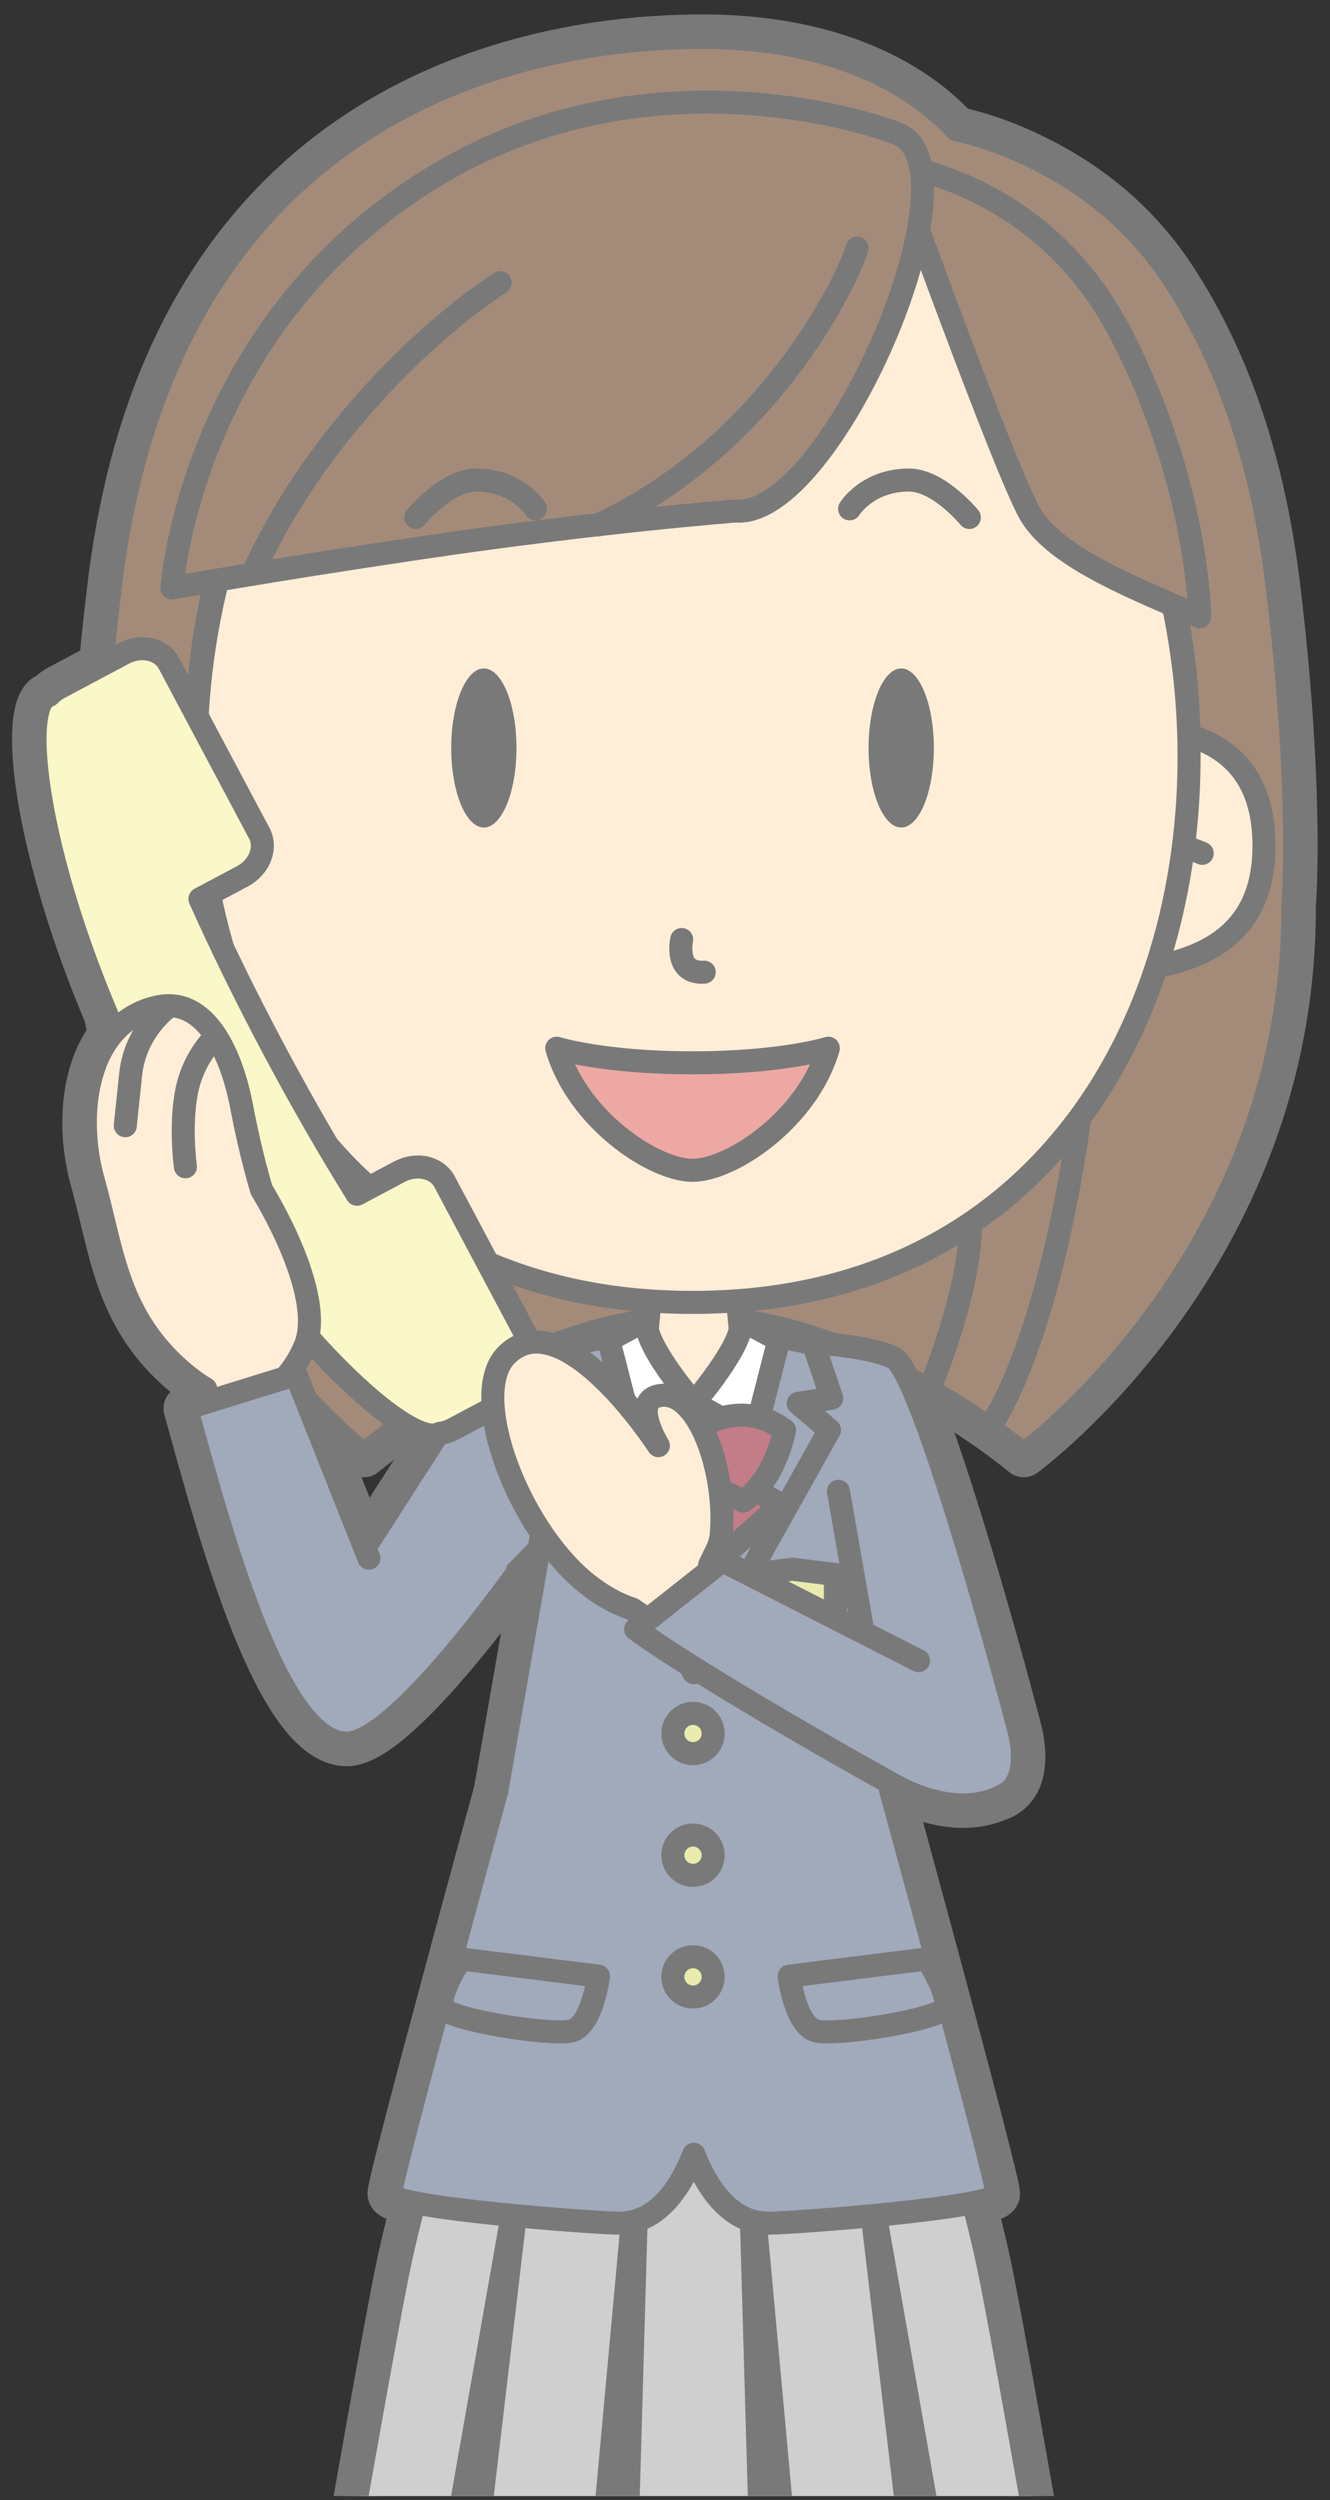 <?xml version="1.0" encoding="UTF-8"?>
<!DOCTYPE svg PUBLIC "-//W3C//DTD SVG 1.1//EN" "http://www.w3.org/Graphics/SVG/1.1/DTD/svg11.dtd">
<svg version="1.1" xmlns="http://www.w3.org/2000/svg" xmlns:xlink="http://www.w3.org/1999/xlink" x="0" y="0" width="231" height="434" viewBox="0, 0, 231, 434">
  <rect x="0" y="0" width="231" height="434" fill="#333333" stroke="none"/>
  <defs>
    <clipPath id="Clip_1">
      <path d="M0.599,433.314 L231.486,433.314 L231.486,-0.077 L0.599,-0.077 z"/>
    </clipPath>
  </defs>
  <g id="Layer_1">
    <g clip-path="url(#Clip_1)">
      <path d="M224.538,157.855 L224.505,157.81 C225.374,146.289 224.674,124.515 221.706,100.843 C218.911,78.55 212.393,61.509 203.893,48.489 C196.844,37.689 187.524,30.934 177.862,26.509 C173.63,24.571 169.68,23.292 166.013,22.489 C161.089,17.033 147.803,6.134 120.499,6.51 C101.702,6.769 30.516,11.346 19.291,100.843 C18.657,105.898 18.135,110.758 17.707,115.451 L10.286,119.397 C9.607,119.758 9.02,120.215 8.526,120.73 C8.407,120.765 8.281,120.785 8.173,120.843 C3.544,123.305 6.46,147.586 18.592,176.194 C18.821,177.393 19.064,178.578 19.322,179.75 C14.279,185.996 13.85,196.547 16.199,204.9 C19.461,216.477 20.194,227.689 30.659,237.265 C32.532,238.979 34.22,240.214 35.719,241.093 L49.519,239.171 C49.549,239.139 49.579,239.102 49.61,239.069 C49.634,239.096 49.658,239.124 49.683,239.153 L32.4,244.504 C38.187,265.389 48.028,302.617 60.25,302.617 C69.153,302.617 90.461,272.174 90.461,272.174 L93.631,268.873 L86.282,310.937 C86.282,310.937 67.802,378.411 67.833,380.845 C67.84,381.358 69.431,381.882 71.96,382.387 C70.754,387.02 69.68,391.553 68.863,395.688 C64.455,418.02 51.363,494.438 51.363,494.438 L86.814,494.438 L105.898,624.259 C101.868,625.247 97.901,627.085 95.329,630.438 C93.603,632.688 92.731,634.468 92.34,635.866 L92.335,635.87 C89.341,641.302 91.623,643.557 91.623,643.557 L120.499,643.307 L149.375,643.557 C149.375,643.557 151.657,641.302 148.663,635.87 L148.658,635.866 C148.267,634.468 147.395,632.688 145.669,630.438 C143.096,627.085 139.13,625.247 135.1,624.259 L154.184,494.438 L189.634,494.438 C189.634,494.438 176.543,418.02 172.134,395.688 C171.318,391.553 170.244,387.02 169.039,382.387 C171.567,381.882 173.158,381.358 173.165,380.845 C173.196,378.411 154.715,310.937 154.715,310.937 L154.453,309.43 C155.201,309.841 155.791,310.16 156.173,310.36 C159.686,312.198 166.658,314.796 172.902,312.289 C173.693,312.053 174.454,311.688 175.128,311.155 C175.149,311.141 175.173,311.131 175.194,311.116 L175.186,311.106 C177.024,309.611 178.165,306.799 177.229,301.562 C176.897,299.703 164.346,252.759 157.714,239.282 C169.702,245.623 177.803,252.451 177.803,252.451 C177.803,252.451 224.538,218.379 224.538,157.855 M105.581,232.077 L101.067,232.989 C99.451,233.103 97.854,233.244 96.315,233.412 C101.264,231.581 106.517,230.112 111.899,229.313 L105.728,232.649 z M112.267,229.253 C112.368,229.239 112.469,229.227 112.57,229.213 L112.415,230.846 C112.269,230.259 112.214,229.722 112.267,229.253 M139.934,232.989 L135.419,232.077 L135.272,232.649 L129.102,229.313 C134.482,230.113 139.735,231.582 144.682,233.412 C143.144,233.244 141.549,233.104 139.934,232.989 M128.733,229.253 C128.786,229.725 128.73,230.264 128.583,230.856 L128.427,229.213 C128.529,229.227 128.631,229.239 128.733,229.253 M120.654,623.448 C120.559,623.458 120.499,623.466 120.499,623.466 C120.499,623.466 120.439,623.458 120.343,623.448 L118.12,569.173 L115.165,494.438 L125.833,494.438 L122.878,569.173 z M63.194,252.451 C63.194,252.451 65.783,250.272 70.18,247.241 C72.806,248.827 74.834,249.433 76.059,248.962 C72.812,253.971 68.653,260.495 63.355,268.711 L53.117,242.951 C58.997,249.206 63.194,252.451 63.194,252.451 M149.848,283.067 L149.986,283.43 L149.904,283.388 z" fill="#797979"/>
      <path d="M224.538,157.855 L224.505,157.81 C225.374,146.289 224.674,124.515 221.706,100.843 C218.911,78.55 212.393,61.509 203.893,48.489 C196.844,37.689 187.524,30.934 177.862,26.509 C173.63,24.571 169.68,23.292 166.013,22.489 C161.089,17.033 147.803,6.134 120.499,6.51 C101.702,6.769 30.516,11.346 19.291,100.843 C18.657,105.898 18.135,110.758 17.707,115.451 L10.286,119.397 C9.607,119.758 9.02,120.215 8.526,120.73 C8.407,120.765 8.281,120.785 8.173,120.843 C3.544,123.305 6.46,147.586 18.592,176.194 C18.821,177.393 19.064,178.578 19.322,179.75 C14.279,185.996 13.85,196.547 16.199,204.9 C19.461,216.477 20.194,227.689 30.659,237.265 C32.532,238.979 34.22,240.214 35.719,241.093 L49.519,239.171 C49.549,239.139 49.579,239.102 49.61,239.069 C49.634,239.096 49.658,239.124 49.683,239.153 L32.4,244.504 C38.187,265.389 48.028,302.617 60.25,302.617 C69.153,302.617 90.461,272.174 90.461,272.174 L93.631,268.873 L86.282,310.937 C86.282,310.937 67.802,378.411 67.833,380.845 C67.84,381.358 69.431,381.882 71.96,382.387 C70.754,387.02 69.68,391.553 68.863,395.688 C64.455,418.02 51.363,494.438 51.363,494.438 L86.814,494.438 L105.898,624.259 C101.868,625.247 97.901,627.085 95.329,630.438 C93.603,632.688 92.731,634.468 92.34,635.866 L92.335,635.87 C89.341,641.302 91.623,643.557 91.623,643.557 L120.499,643.307 L149.375,643.557 C149.375,643.557 151.657,641.302 148.663,635.87 L148.658,635.866 C148.267,634.468 147.395,632.688 145.669,630.438 C143.096,627.085 139.13,625.247 135.1,624.259 L154.184,494.438 L189.634,494.438 C189.634,494.438 176.543,418.02 172.134,395.688 C171.318,391.553 170.244,387.02 169.039,382.387 C171.567,381.882 173.158,381.358 173.165,380.845 C173.196,378.411 154.715,310.937 154.715,310.937 L154.453,309.43 C155.201,309.841 155.791,310.16 156.173,310.36 C159.686,312.198 166.658,314.796 172.902,312.289 C173.693,312.053 174.454,311.688 175.128,311.155 C175.149,311.141 175.173,311.131 175.194,311.116 L175.186,311.106 C177.024,309.611 178.165,306.799 177.229,301.562 C176.897,299.703 164.346,252.759 157.714,239.282 C169.702,245.623 177.803,252.451 177.803,252.451 C177.803,252.451 224.538,218.379 224.538,157.855 z M105.581,232.077 L101.067,232.989 C99.451,233.103 97.854,233.244 96.315,233.412 C101.264,231.581 106.517,230.112 111.899,229.313 L105.728,232.649 L105.581,232.077 z M112.267,229.253 C112.368,229.239 112.469,229.227 112.57,229.213 L112.415,230.846 C112.269,230.259 112.214,229.722 112.267,229.253 z M139.934,232.989 L135.419,232.077 L135.272,232.649 L129.102,229.313 C134.482,230.113 139.735,231.582 144.682,233.412 C143.144,233.244 141.549,233.104 139.934,232.989 z M128.733,229.253 C128.786,229.725 128.73,230.264 128.583,230.856 L128.427,229.213 C128.529,229.227 128.631,229.239 128.733,229.253 z M120.654,623.448 C120.559,623.458 120.499,623.466 120.499,623.466 C120.499,623.466 120.439,623.458 120.343,623.448 L118.12,569.173 L115.165,494.438 L125.833,494.438 L122.878,569.173 L120.654,623.448 z M63.194,252.451 C63.194,252.451 65.783,250.272 70.18,247.241 C72.806,248.827 74.834,249.433 76.059,248.962 C72.812,253.971 68.653,260.495 63.355,268.711 L53.117,242.951 C58.997,249.206 63.194,252.451 63.194,252.451 z M149.848,283.067 L149.986,283.43 L149.904,283.388 L149.848,283.067 z" fill-opacity="0" stroke="#797979" stroke-width="8" stroke-linecap="round" stroke-linejoin="round"/>
      <path d="M221.706,100.842 C218.911,78.549 212.393,61.508 203.893,48.488 C196.844,37.688 187.524,30.933 177.862,26.508 C173.63,24.57 169.68,23.291 166.013,22.488 C161.089,17.033 147.803,6.133 120.499,6.509 C101.702,6.768 30.516,11.345 19.291,100.842 C16.485,123.216 15.773,141.966 16.46,157.854 C19.077,218.378 63.194,252.45 63.194,252.45 C63.194,252.45 91.42,228.648 120.499,228.648 C149.577,228.648 177.803,252.45 177.803,252.45 C177.803,252.45 224.538,218.378 224.538,157.854 L224.505,157.809 C225.374,146.288 224.674,124.514 221.706,100.842" fill="#A48B79"/>
      <path d="M221.706,100.842 C218.911,78.549 212.393,61.508 203.893,48.488 C196.844,37.688 187.524,30.933 177.862,26.508 C173.63,24.57 169.68,23.291 166.013,22.488 C161.089,17.033 147.803,6.133 120.499,6.509 C101.702,6.768 30.516,11.345 19.291,100.842 C16.485,123.216 15.773,141.966 16.46,157.854 C19.077,218.378 63.194,252.45 63.194,252.45 C63.194,252.45 91.42,228.648 120.499,228.648 C149.577,228.648 177.803,252.45 177.803,252.45 C177.803,252.45 224.538,218.378 224.538,157.854 L224.505,157.809 C225.374,146.288 224.674,124.514 221.706,100.842 z" fill-opacity="0" stroke="#797979" stroke-width="4" stroke-linecap="round" stroke-linejoin="round"/>
      <g>
        <path d="M79.357,240.617 C79.357,240.617 72.091,223.4 72.432,211.416" fill="#A48B79"/>
        <path d="M79.357,240.617 C79.357,240.617 72.091,223.4 72.432,211.416" fill-opacity="0" stroke="#797979" stroke-width="4" stroke-linecap="round" stroke-linejoin="round"/>
      </g>
      <g>
        <path d="M53.362,193.112 C53.362,193.112 57.517,228.363 68.464,246.838" fill="#A48B79"/>
        <path d="M53.362,193.112 C53.362,193.112 57.517,228.363 68.464,246.838" fill-opacity="0" stroke="#797979" stroke-width="4" stroke-linecap="round" stroke-linejoin="round"/>
      </g>
      <g>
        <path d="M161.64,240.617 C161.64,240.617 168.906,223.4 168.565,211.416" fill="#A48B79"/>
        <path d="M161.64,240.617 C161.64,240.617 168.906,223.4 168.565,211.416" fill-opacity="0" stroke="#797979" stroke-width="4" stroke-linecap="round" stroke-linejoin="round"/>
      </g>
      <g>
        <path d="M187.635,193.112 C187.635,193.112 183.48,228.363 172.534,246.838" fill="#A48B79"/>
        <path d="M187.635,193.112 C187.635,193.112 183.48,228.363 172.534,246.838" fill-opacity="0" stroke="#797979" stroke-width="4" stroke-linecap="round" stroke-linejoin="round"/>
      </g>
      <path d="M155.325,235.801 C149.642,232.719 130.206,232.457 123.118,232.467 C121.495,232.47 120.522,232.487 120.499,232.487 C120.475,232.487 119.501,232.47 117.879,232.467 C110.791,232.457 91.355,232.719 85.672,235.801 C85.329,235.988 84.251,238.287 84.251,238.287 C84.187,244.994 95.382,269.489 95.382,269.489 L145.616,269.489 C145.616,269.489 156.81,244.994 156.747,238.287 C156.747,238.287 155.669,235.988 155.325,235.801" fill="#A1AABB"/>
      <path d="M155.325,235.801 C149.642,232.719 130.206,232.457 123.118,232.467 C121.495,232.47 120.522,232.487 120.499,232.487 C120.475,232.487 119.501,232.47 117.879,232.467 C110.791,232.457 91.355,232.719 85.672,235.801 C85.329,235.988 84.251,238.287 84.251,238.287 C84.187,244.994 95.382,269.489 95.382,269.489 L145.616,269.489 C145.616,269.489 156.81,244.994 156.747,238.287 C156.747,238.287 155.669,235.988 155.325,235.801 z" fill-opacity="0" stroke="#797979" stroke-width="4" stroke-linecap="round" stroke-linejoin="round"/>
      <path d="M126.988,214.012 L120.499,209.792 L114.009,214.012 L112.278,232.291 C112.278,232.291 113.722,243.543 120.499,243.543 C127.274,243.543 128.718,232.291 128.718,232.291 z" fill="#FEEED8"/>
      <path d="M126.988,214.012 L120.499,209.792 L114.009,214.012 L112.278,232.291 C112.278,232.291 113.722,243.543 120.499,243.543 C127.274,243.543 128.718,232.291 128.718,232.291 L126.988,214.012 z" fill-opacity="0" stroke="#797979" stroke-width="4" stroke-linecap="round" stroke-linejoin="round"/>
      <g>
        <path d="M98.067,264.254 L67.776,295.793 C67.776,295.793 63.607,299.702 57.99,297.106 C53.508,295.033 49.031,291.347 52.49,285.439 C74.431,251.917 82.928,237.326 85.673,235.801 L87.179,235.155" fill="#A1AABB"/>
        <path d="M98.067,264.254 L67.776,295.793 C67.776,295.793 63.607,299.702 57.99,297.106 C53.508,295.033 49.031,291.347 52.49,285.439 C74.431,251.917 82.928,237.326 85.673,235.801 L87.179,235.155" fill-opacity="0" stroke="#797979" stroke-width="4" stroke-linecap="round" stroke-linejoin="round"/>
      </g>
      <g>
        <path d="M142.79,264.537 L157.964,304.373 C157.964,304.373 161.38,312.709 169.725,312.709 C173.514,312.709 178.975,311.334 177.229,301.562 C176.85,299.444 160.591,238.726 155.325,235.801 L154.175,235.283" fill="#A1AABB"/>
        <path d="M142.79,264.537 L157.964,304.373 C157.964,304.373 161.38,312.709 169.725,312.709 C173.514,312.709 178.975,311.334 177.229,301.562 C176.85,299.444 160.591,238.726 155.325,235.801 L154.175,235.283" fill-opacity="0" stroke="#797979" stroke-width="4" stroke-linecap="round" stroke-linejoin="round"/>
      </g>
      <path d="M172.134,395.688 C167.804,373.753 156.222,340.639 156.222,340.639 L120.499,333.438 L84.775,340.639 C84.775,340.639 73.194,373.753 68.863,395.688 C64.455,418.02 51.363,494.438 51.363,494.438 L189.634,494.438 C189.634,494.438 176.543,418.02 172.134,395.688" fill="#CFCFCF"/>
      <path d="M141.15,494.438 L130.216,375.188 L133.634,494.438 L141.15,494.438 z M171.384,494.438 L150.384,375.185 L164.469,494.438 L171.384,494.438 z M99.848,494.438 L110.781,375.188 L107.363,494.438 L99.848,494.438 z M69.613,494.438 L90.613,375.185 L76.528,494.438 L69.613,494.438 z M172.134,395.688 C167.804,373.753 156.222,340.638 156.222,340.638 L120.499,333.438 L84.775,340.638 C84.775,340.638 73.194,373.753 68.863,395.688 C64.455,418.02 51.363,494.438 51.363,494.438 L189.634,494.438 C189.634,494.438 176.543,418.02 172.134,395.688 z" fill-opacity="0" stroke="#797979" stroke-width="4" stroke-linecap="round" stroke-linejoin="round"/>
      <g>
        <path d="M95.375,258.888 L86.282,310.937 C86.282,310.937 67.802,378.411 67.833,380.845 C67.864,383.276 103.232,385.944 107.567,385.944 C113.953,385.944 118.059,380.231 120.499,373.983 C122.939,380.231 127.044,385.944 133.43,385.944 C137.766,385.944 173.133,383.276 173.165,380.845 C173.196,378.411 154.715,310.937 154.715,310.937 L145.625,258.888" fill="#A1AABB"/>
        <path d="M95.375,258.888 L86.282,310.937 C86.282,310.937 67.802,378.411 67.833,380.845 C67.864,383.276 103.232,385.944 107.567,385.944 C113.953,385.944 118.059,380.231 120.499,373.983 C122.939,380.231 127.044,385.944 133.43,385.944 C137.766,385.944 173.133,383.276 173.165,380.845 C173.196,378.411 154.715,310.937 154.715,310.937 L145.625,258.888" fill-opacity="0" stroke="#797979" stroke-width="4" stroke-linecap="round" stroke-linejoin="round"/>
      </g>
      <path d="M120.5,244.014 L102.864,243.437 L120.5,290.362 L138.135,243.437 z" fill="#FFFFFF"/>
      <path d="M120.5,244.014 L102.864,243.437 L120.5,290.362 L138.135,243.437 L120.5,244.014 z" fill-opacity="0" stroke="#797979" stroke-width="4" stroke-linecap="round" stroke-linejoin="round"/>
      <path d="M112.28,229.107 L105.581,232.728 L104.864,252.213 L120.501,243.543 C120.501,243.543 111.583,233.288 112.28,229.107" fill="#FFFFFF"/>
      <path d="M112.28,229.107 L105.581,232.728 L104.864,252.213 L120.501,243.543 C120.501,243.543 111.583,233.288 112.28,229.107 z" fill-opacity="0" stroke="#797979" stroke-width="4" stroke-linecap="round" stroke-linejoin="round"/>
      <path d="M128.719,229.107 L135.419,232.728 L136.135,252.213 L120.499,243.543 C120.499,243.543 129.417,233.288 128.719,229.107" fill="#FFFFFF"/>
      <path d="M128.719,229.107 L135.419,232.728 L136.135,252.213 L120.499,243.543 C120.499,243.543 129.417,233.288 128.719,229.107 z" fill-opacity="0" stroke="#797979" stroke-width="4" stroke-linecap="round" stroke-linejoin="round"/>
      <path d="M120.5,290.363 L105.581,232.077 L99.741,233.256 L96.534,242.721 L102.364,243.634 L96.924,248.252 z" fill="#A1AABB"/>
      <path d="M120.5,290.363 L105.581,232.077 L99.741,233.256 L96.534,242.721 L102.364,243.634 L96.924,248.252 L120.5,290.363 z" fill-opacity="0" stroke="#797979" stroke-width="4" stroke-linecap="round" stroke-linejoin="round"/>
      <path d="M137.641,272.422 L130.193,273.336 L130.193,281.793 C130.193,285.793 137.641,289.336 137.641,289.336 C137.641,289.336 145.089,285.793 145.089,281.793 L145.089,273.336 z" fill="#EAECAE"/>
      <path d="M137.641,272.422 L130.193,273.336 L130.193,281.793 C130.193,285.793 137.641,289.336 137.641,289.336 C137.641,289.336 145.089,285.793 145.089,281.793 L145.089,273.336 L137.641,272.422 z" fill-opacity="0" stroke="#797979" stroke-width="4" stroke-linecap="round" stroke-linejoin="round"/>
      <path d="M120.5,290.363 L135.419,232.077 L141.258,233.256 L144.465,242.721 L138.635,243.634 L144.076,248.252 z" fill="#A1AABB"/>
      <path d="M120.5,290.363 L135.419,232.077 L141.258,233.256 L144.465,242.721 L138.635,243.634 L144.076,248.252 L120.5,290.363 z" fill-opacity="0" stroke="#797979" stroke-width="4" stroke-linecap="round" stroke-linejoin="round"/>
      <path d="M116.263,255.066 L105.384,261.172 L114.944,269.751 L120.417,256.036 z" fill="#C27D89"/>
      <path d="M116.263,255.066 L105.384,261.172 L114.944,269.751 L120.417,256.036 L116.263,255.066 z" fill-opacity="0" stroke="#797979" stroke-width="4" stroke-linecap="round" stroke-linejoin="round"/>
      <path d="M124.738,255.066 L135.616,261.172 L126.055,269.751 L120.583,256.036 z" fill="#C27D89"/>
      <path d="M124.738,255.066 L135.616,261.172 L126.055,269.751 L120.583,256.036 L124.738,255.066 z" fill-opacity="0" stroke="#797979" stroke-width="4" stroke-linecap="round" stroke-linejoin="round"/>
      <path d="M136.038,248.123 C128.296,242.463 120.618,248.354 120.499,248.446 C120.38,248.354 112.702,242.463 104.96,248.123 C104.87,248.173 104.79,248.226 104.735,248.283 C104.735,248.283 106.266,256.8 111.906,260.593 L111.907,260.592 L111.908,260.593 C111.908,260.593 118.826,257.624 120.499,254.604 C122.173,257.624 129.089,260.593 129.089,260.593 L129.09,260.592 L129.092,260.593 C134.732,256.8 136.262,248.283 136.262,248.283 C136.208,248.226 136.128,248.173 136.038,248.123" fill="#C27D89"/>
      <path d="M136.038,248.123 C128.296,242.463 120.618,248.354 120.499,248.446 C120.38,248.354 112.702,242.463 104.96,248.123 C104.87,248.173 104.79,248.226 104.735,248.283 C104.735,248.283 106.266,256.8 111.906,260.593 L111.907,260.592 L111.908,260.593 C111.908,260.593 118.826,257.624 120.499,254.604 C122.173,257.624 129.089,260.593 129.089,260.593 L129.09,260.592 L129.092,260.593 C134.732,256.8 136.262,248.283 136.262,248.283 C136.208,248.226 136.128,248.173 136.038,248.123 z" fill-opacity="0" stroke="#797979" stroke-width="4" stroke-linecap="round" stroke-linejoin="round"/>
      <path d="M123.864,300.938 C123.864,302.871 122.298,304.438 120.364,304.438 C118.431,304.438 116.864,302.871 116.864,300.938 C116.864,299.004 118.431,297.438 120.364,297.438 C122.298,297.438 123.864,299.004 123.864,300.938" fill="#EAECAE"/>
      <path d="M123.864,300.938 C123.864,302.871 122.298,304.438 120.364,304.438 C118.431,304.438 116.864,302.871 116.864,300.938 C116.864,299.004 118.431,297.438 120.364,297.438 C122.298,297.438 123.864,299.004 123.864,300.938 z" fill-opacity="0" stroke="#797979" stroke-width="4" stroke-linecap="round" stroke-linejoin="round"/>
      <path d="M123.864,322.063 C123.864,323.997 122.298,325.563 120.364,325.563 C118.431,325.563 116.864,323.997 116.864,322.063 C116.864,320.129 118.431,318.563 120.364,318.563 C122.298,318.563 123.864,320.129 123.864,322.063" fill="#EAECAE"/>
      <path d="M123.864,322.063 C123.864,323.997 122.298,325.563 120.364,325.563 C118.431,325.563 116.864,323.997 116.864,322.063 C116.864,320.129 118.431,318.563 120.364,318.563 C122.298,318.563 123.864,320.129 123.864,322.063 z" fill-opacity="0" stroke="#797979" stroke-width="4" stroke-linecap="round" stroke-linejoin="round"/>
      <path d="M123.864,343.188 C123.864,345.122 122.298,346.688 120.364,346.688 C118.431,346.688 116.864,345.122 116.864,343.188 C116.864,341.255 118.431,339.688 120.364,339.688 C122.298,339.688 123.864,341.255 123.864,343.188" fill="#EAECAE"/>
      <path d="M123.864,343.188 C123.864,345.122 122.298,346.688 120.364,346.688 C118.431,346.688 116.864,345.122 116.864,343.188 C116.864,341.255 118.431,339.688 120.364,339.688 C122.298,339.688 123.864,341.255 123.864,343.188 z" fill-opacity="0" stroke="#797979" stroke-width="4" stroke-linecap="round" stroke-linejoin="round"/>
      <path d="M80.015,340.075 L103.945,343.065 C103.945,343.065 102.864,351.833 99.114,352.606 C95.364,353.382 78.126,350.647 76.953,348.602 C75.781,346.557 80.015,340.075 80.015,340.075" fill="#A1AABB"/>
      <path d="M80.015,340.075 L103.945,343.065 C103.945,343.065 102.864,351.833 99.114,352.606 C95.364,353.382 78.126,350.647 76.953,348.602 C75.781,346.557 80.015,340.075 80.015,340.075 z" fill-opacity="0" stroke="#797979" stroke-width="4" stroke-linecap="round" stroke-linejoin="round"/>
      <path d="M160.985,340.075 L137.054,343.065 C137.054,343.065 138.135,351.833 141.885,352.606 C145.635,353.382 162.874,350.647 164.046,348.602 C165.219,346.557 160.985,340.075 160.985,340.075" fill="#A1AABB"/>
      <path d="M160.985,340.075 L137.054,343.065 C137.054,343.065 138.135,351.833 141.885,352.606 C145.635,353.382 162.874,350.647 164.046,348.602 C165.219,346.557 160.985,340.075 160.985,340.075 z" fill-opacity="0" stroke="#797979" stroke-width="4" stroke-linecap="round" stroke-linejoin="round"/>
      <path d="M120.281,224.695 C-0.478,224.695 11.205,27.747 120.281,27.747 C229.357,27.747 241.041,224.695 120.281,224.695" fill="#FEEED8"/>
      <path d="M120.281,224.695 C-0.478,224.695 11.205,27.747 120.281,27.747 C229.357,27.747 241.041,224.695 120.281,224.695 z" fill-opacity="0" stroke="#797979" stroke-width="4" stroke-linecap="round" stroke-linejoin="round"/>
      <g>
        <path d="M49.172,127.127 C49.172,127.127 21.029,121.32 21.029,146.763 C21.029,161.73 30.719,168.526 50.637,168.811" fill="#FEEED8"/>
        <path d="M49.172,127.127 C49.172,127.127 21.029,121.32 21.029,146.763 C21.029,161.73 30.719,168.526 50.637,168.811" fill-opacity="0" stroke="#797979" stroke-width="4" stroke-linecap="round" stroke-linejoin="round"/>
      </g>
      <g>
        <path d="M31.754,148.139 C31.754,148.139 35.444,146.436 38.959,146.457" fill="#FEEED8"/>
        <path d="M31.754,148.139 C31.754,148.139 35.444,146.436 38.959,146.457" fill-opacity="0" stroke="#797979" stroke-width="4" stroke-linecap="round" stroke-linejoin="round"/>
      </g>
      <g>
        <path d="M191.391,127.127 C191.391,127.127 219.534,121.32 219.534,146.763 C219.534,161.73 209.844,168.526 189.926,168.811" fill="#FEEED8"/>
        <path d="M191.391,127.127 C191.391,127.127 219.534,121.32 219.534,146.763 C219.534,161.73 209.844,168.526 189.926,168.811" fill-opacity="0" stroke="#797979" stroke-width="4" stroke-linecap="round" stroke-linejoin="round"/>
      </g>
      <g>
        <path d="M208.809,148.139 C208.809,148.139 205.12,146.436 201.604,146.457" fill="#FEEED8"/>
        <path d="M208.809,148.139 C208.809,148.139 205.12,146.436 201.604,146.457" fill-opacity="0" stroke="#797979" stroke-width="4" stroke-linecap="round" stroke-linejoin="round"/>
      </g>
      <path d="M120.281,226.097 C-0.478,226.097 11.205,29.151 120.281,29.151 C229.358,29.151 241.042,226.097 120.281,226.097" fill="#FEEED8"/>
      <path d="M120.281,226.097 C-0.478,226.097 11.205,29.151 120.281,29.151 C229.358,29.151 241.042,226.097 120.281,226.097 z" fill-opacity="0" stroke="#797979" stroke-width="4" stroke-linecap="round" stroke-linejoin="round"/>
      <path d="M155.391,28.651 C155.391,28.651 174.331,81.125 178.846,89.102 C183.362,97.079 198.362,102.579 208.362,107.079 C208.362,107.079 208.247,84.109 194.567,57.755 C180.887,31.402 155.391,28.651 155.391,28.651" fill="#A48B79"/>
      <path d="M155.391,28.651 C155.391,28.651 174.331,81.125 178.846,89.102 C183.362,97.079 198.362,102.579 208.362,107.079 C208.362,107.079 208.247,84.109 194.567,57.755 C180.887,31.402 155.391,28.651 155.391,28.651 z" fill-opacity="0" stroke="#797979" stroke-width="4" stroke-linecap="round" stroke-linejoin="round"/>
      <path d="M156.216,23.352 C170.215,29.851 144.363,90.08 127.787,88.709 C127.787,88.709 103.82,90.559 73.363,95.08 C45.458,99.221 29.863,102.079 29.863,102.079 C29.863,102.079 33.068,55.706 76.363,30.08 C113.849,7.891 153.57,22.123 156.216,23.352" fill="#A48B79"/>
      <path d="M156.216,23.352 C170.215,29.851 144.363,90.08 127.787,88.709 C127.787,88.709 103.82,90.559 73.363,95.08 C45.458,99.221 29.863,102.079 29.863,102.079 C29.863,102.079 33.068,55.706 76.363,30.08 C113.849,7.891 153.57,22.123 156.216,23.352 z" fill-opacity="0" stroke="#797979" stroke-width="4" stroke-linecap="round" stroke-linejoin="round"/>
      <g>
        <path d="M148.863,43.08 C147.246,48.489 133.826,77.148 103.883,91.124" fill="#A48B79"/>
        <path d="M148.863,43.08 C147.246,48.489 133.826,77.148 103.883,91.124" fill-opacity="0" stroke="#797979" stroke-width="4" stroke-linecap="round" stroke-linejoin="round"/>
      </g>
      <path d="M86.863,49.08 C73.173,58.032 53.863,77.08 43.88,99.681" fill="#A48B79"/>
      <path d="M118.398,163.102 C118.398,163.102 117.065,169.102 122.316,168.769 M86.863,49.08 C73.173,58.033 53.863,77.08 43.88,99.681" fill-opacity="0" stroke="#797979" stroke-width="4" stroke-linecap="round" stroke-linejoin="round"/>
      <path d="M120.281,184.506 C104.713,184.506 96.697,181.969 96.697,181.969 C100.256,194.303 113.533,203.168 120.281,203.168 C127.029,203.168 140.307,194.303 143.866,181.969 C143.866,181.969 135.85,184.506 120.281,184.506" fill="#EDA8A3"/>
      <path d="M147.563,88.336 C147.563,88.336 150.651,83.336 157.864,83.336 C163.051,83.336 168.364,89.836 168.364,89.836 M120.281,184.506 C104.713,184.506 96.697,181.969 96.697,181.969 C100.256,194.303 113.533,203.168 120.281,203.168 C127.029,203.168 140.307,194.303 143.866,181.969 C143.866,181.969 135.85,184.506 120.281,184.506 z" fill-opacity="0" stroke="#797979" stroke-width="4" stroke-linecap="round" stroke-linejoin="round"/>
      <path d="M162.194,129.851 C162.194,137.478 159.657,143.66 156.526,143.66 C153.395,143.66 150.858,137.478 150.858,129.851 C150.858,122.224 153.395,116.041 156.526,116.041 C159.657,116.041 162.194,122.224 162.194,129.851" fill="#797979"/>
      <path d="M78.369,129.851 C78.369,137.478 80.906,143.66 84.037,143.66 C87.168,143.66 89.705,137.478 89.705,129.851 C89.705,122.224 87.168,116.041 84.037,116.041 C80.906,116.041 78.369,122.224 78.369,129.851" fill="#797979"/>
      <path d="M93,88.336 C93,88.336 89.912,83.336 82.699,83.336 C77.512,83.336 72.199,89.836 72.199,89.836" fill-opacity="0" stroke="#797979" stroke-width="4" stroke-linecap="round" stroke-linejoin="round"/>
      <path d="M92.897,234.633 L77.217,205.156 C75.86,202.607 72.349,201.824 69.374,203.408 L62.01,207.323 C57.284,199.742 52.358,191.212 47.491,182.064 C42.655,172.971 38.356,164.17 34.725,156.054 L42.101,152.132 C45.077,150.549 46.39,147.201 45.031,144.654 L29.354,115.175 C27.995,112.627 24.486,111.845 21.51,113.429 L10.286,119.397 C9.607,119.758 9.02,120.215 8.526,120.73 C8.407,120.765 8.281,120.785 8.173,120.843 C2.649,123.782 7.861,157.785 26.668,193.14 C45.476,228.498 70.759,251.823 76.281,248.885 C76.301,248.874 76.316,248.854 76.336,248.843 C77.142,248.742 77.96,248.499 78.742,248.083 L89.965,242.116 C92.941,240.53 94.253,237.182 92.897,234.633" fill="#FAF7C8"/>
      <path d="M92.897,234.633 L77.217,205.156 C75.86,202.607 72.349,201.824 69.374,203.408 L62.01,207.323 C57.284,199.742 52.358,191.212 47.491,182.064 C42.655,172.971 38.356,164.17 34.725,156.054 L42.101,152.132 C45.077,150.549 46.39,147.201 45.031,144.654 L29.354,115.175 C27.995,112.627 24.486,111.845 21.51,113.429 L10.286,119.397 C9.607,119.758 9.02,120.215 8.526,120.73 C8.407,120.765 8.281,120.785 8.173,120.843 C2.649,123.782 7.861,157.785 26.668,193.14 C45.476,228.498 70.759,251.823 76.281,248.885 C76.301,248.874 76.316,248.854 76.336,248.843 C77.142,248.742 77.96,248.499 78.742,248.083 L89.965,242.116 C92.941,240.53 94.253,237.182 92.897,234.633 z" fill-opacity="0" stroke="#797979" stroke-width="4" stroke-linecap="round" stroke-linejoin="round"/>
      <g>
        <path d="M49.519,239.17 C50.709,237.88 51.929,236.125 52.948,233.751 C56.818,224.728 45.456,206.621 45.456,206.621 C45.456,206.621 43.662,201.022 41.983,192.168 C40.309,183.32 35.88,172.948 27.354,174.809 C15.025,177.497 12.941,193.315 16.2,204.899 C19.461,216.476 20.195,227.688 30.66,237.264 C32.533,238.978 34.22,240.213 35.719,241.092" fill="#FEEED8"/>
        <path d="M49.519,239.17 C50.709,237.88 51.929,236.125 52.948,233.751 C56.818,224.728 45.456,206.621 45.456,206.621 C45.456,206.621 43.662,201.022 41.983,192.168 C40.309,183.32 35.88,172.948 27.354,174.809 C15.025,177.497 12.941,193.315 16.2,204.899 C19.461,216.476 20.195,227.688 30.66,237.264 C32.533,238.978 34.22,240.213 35.719,241.092" fill-opacity="0" stroke="#797979" stroke-width="4" stroke-linecap="round" stroke-linejoin="round"/>
      </g>
      <g>
        <path d="M37.518,179.899 C37.518,179.899 33.727,183.209 32.462,189.247 C31.199,195.283 32.204,202.558 32.204,202.558" fill="#FEEED8"/>
        <path d="M37.518,179.899 C37.518,179.899 33.727,183.209 32.462,189.247 C31.199,195.283 32.204,202.558 32.204,202.558" fill-opacity="0" stroke="#797979" stroke-width="4" stroke-linecap="round" stroke-linejoin="round"/>
      </g>
      <g>
        <path d="M29.483,174.601 C29.483,174.601 23.529,178.592 22.687,186.542 C21.966,193.337 21.763,195.427 21.763,195.427" fill="#FEEED8"/>
        <path d="M29.483,174.601 C29.483,174.601 23.529,178.592 22.687,186.542 C21.966,193.337 21.763,195.427 21.763,195.427" fill-opacity="0" stroke="#797979" stroke-width="4" stroke-linecap="round" stroke-linejoin="round"/>
      </g>
      <g>
        <path d="M90.461,272.174 C90.461,272.174 69.153,302.617 60.25,302.617 C48.028,302.617 38.187,265.389 32.4,244.504 L51.397,238.621 L64.067,270.504" fill="#A1AABB"/>
        <path d="M90.461,272.174 C90.461,272.174 69.153,302.617 60.25,302.617 C48.028,302.617 38.187,265.389 32.4,244.504 L51.397,238.621 L64.067,270.504" fill-opacity="0" stroke="#797979" stroke-width="4" stroke-linecap="round" stroke-linejoin="round"/>
      </g>
      <g>
        <path d="M124.393,272.401 L123.255,271.671 C123.995,269.911 125.087,268.535 125.277,266.318 C126.197,255.622 121.394,241.717 115.02,242.222 C109.192,242.684 114.351,250.966 114.351,250.966 C114.351,250.966 97.835,225.395 87.976,235.238 C81.448,241.753 89.237,263.28 100.238,273.475 C105.195,278.067 109.748,279.292 109.748,279.292 L113.881,282.043" fill="#FEEED8"/>
        <path d="M124.393,272.401 L123.255,271.671 C123.995,269.911 125.087,268.535 125.277,266.318 C126.197,255.622 121.394,241.717 115.02,242.222 C109.192,242.684 114.351,250.966 114.351,250.966 C114.351,250.966 97.835,225.395 87.976,235.238 C81.448,241.753 89.237,263.28 100.238,273.475 C105.195,278.067 109.748,279.292 109.748,279.292 L113.881,282.043" fill-opacity="0" stroke="#797979" stroke-width="4" stroke-linecap="round" stroke-linejoin="round"/>
      </g>
      <g>
        <path d="M159.535,288.294 L125.471,270.941 L110.4,282.837 C121.536,290.974 151.805,308.076 156.173,310.36 C160.124,312.426 168.45,315.472 175.194,311.116" fill="#A1AABB"/>
        <path d="M159.535,288.294 L125.471,270.941 L110.4,282.837 C121.536,290.974 151.805,308.076 156.173,310.36 C160.124,312.426 168.45,315.472 175.194,311.116" fill-opacity="0" stroke="#797979" stroke-width="4" stroke-linecap="round" stroke-linejoin="round"/>
      </g>
    </g>
  </g>
</svg>
